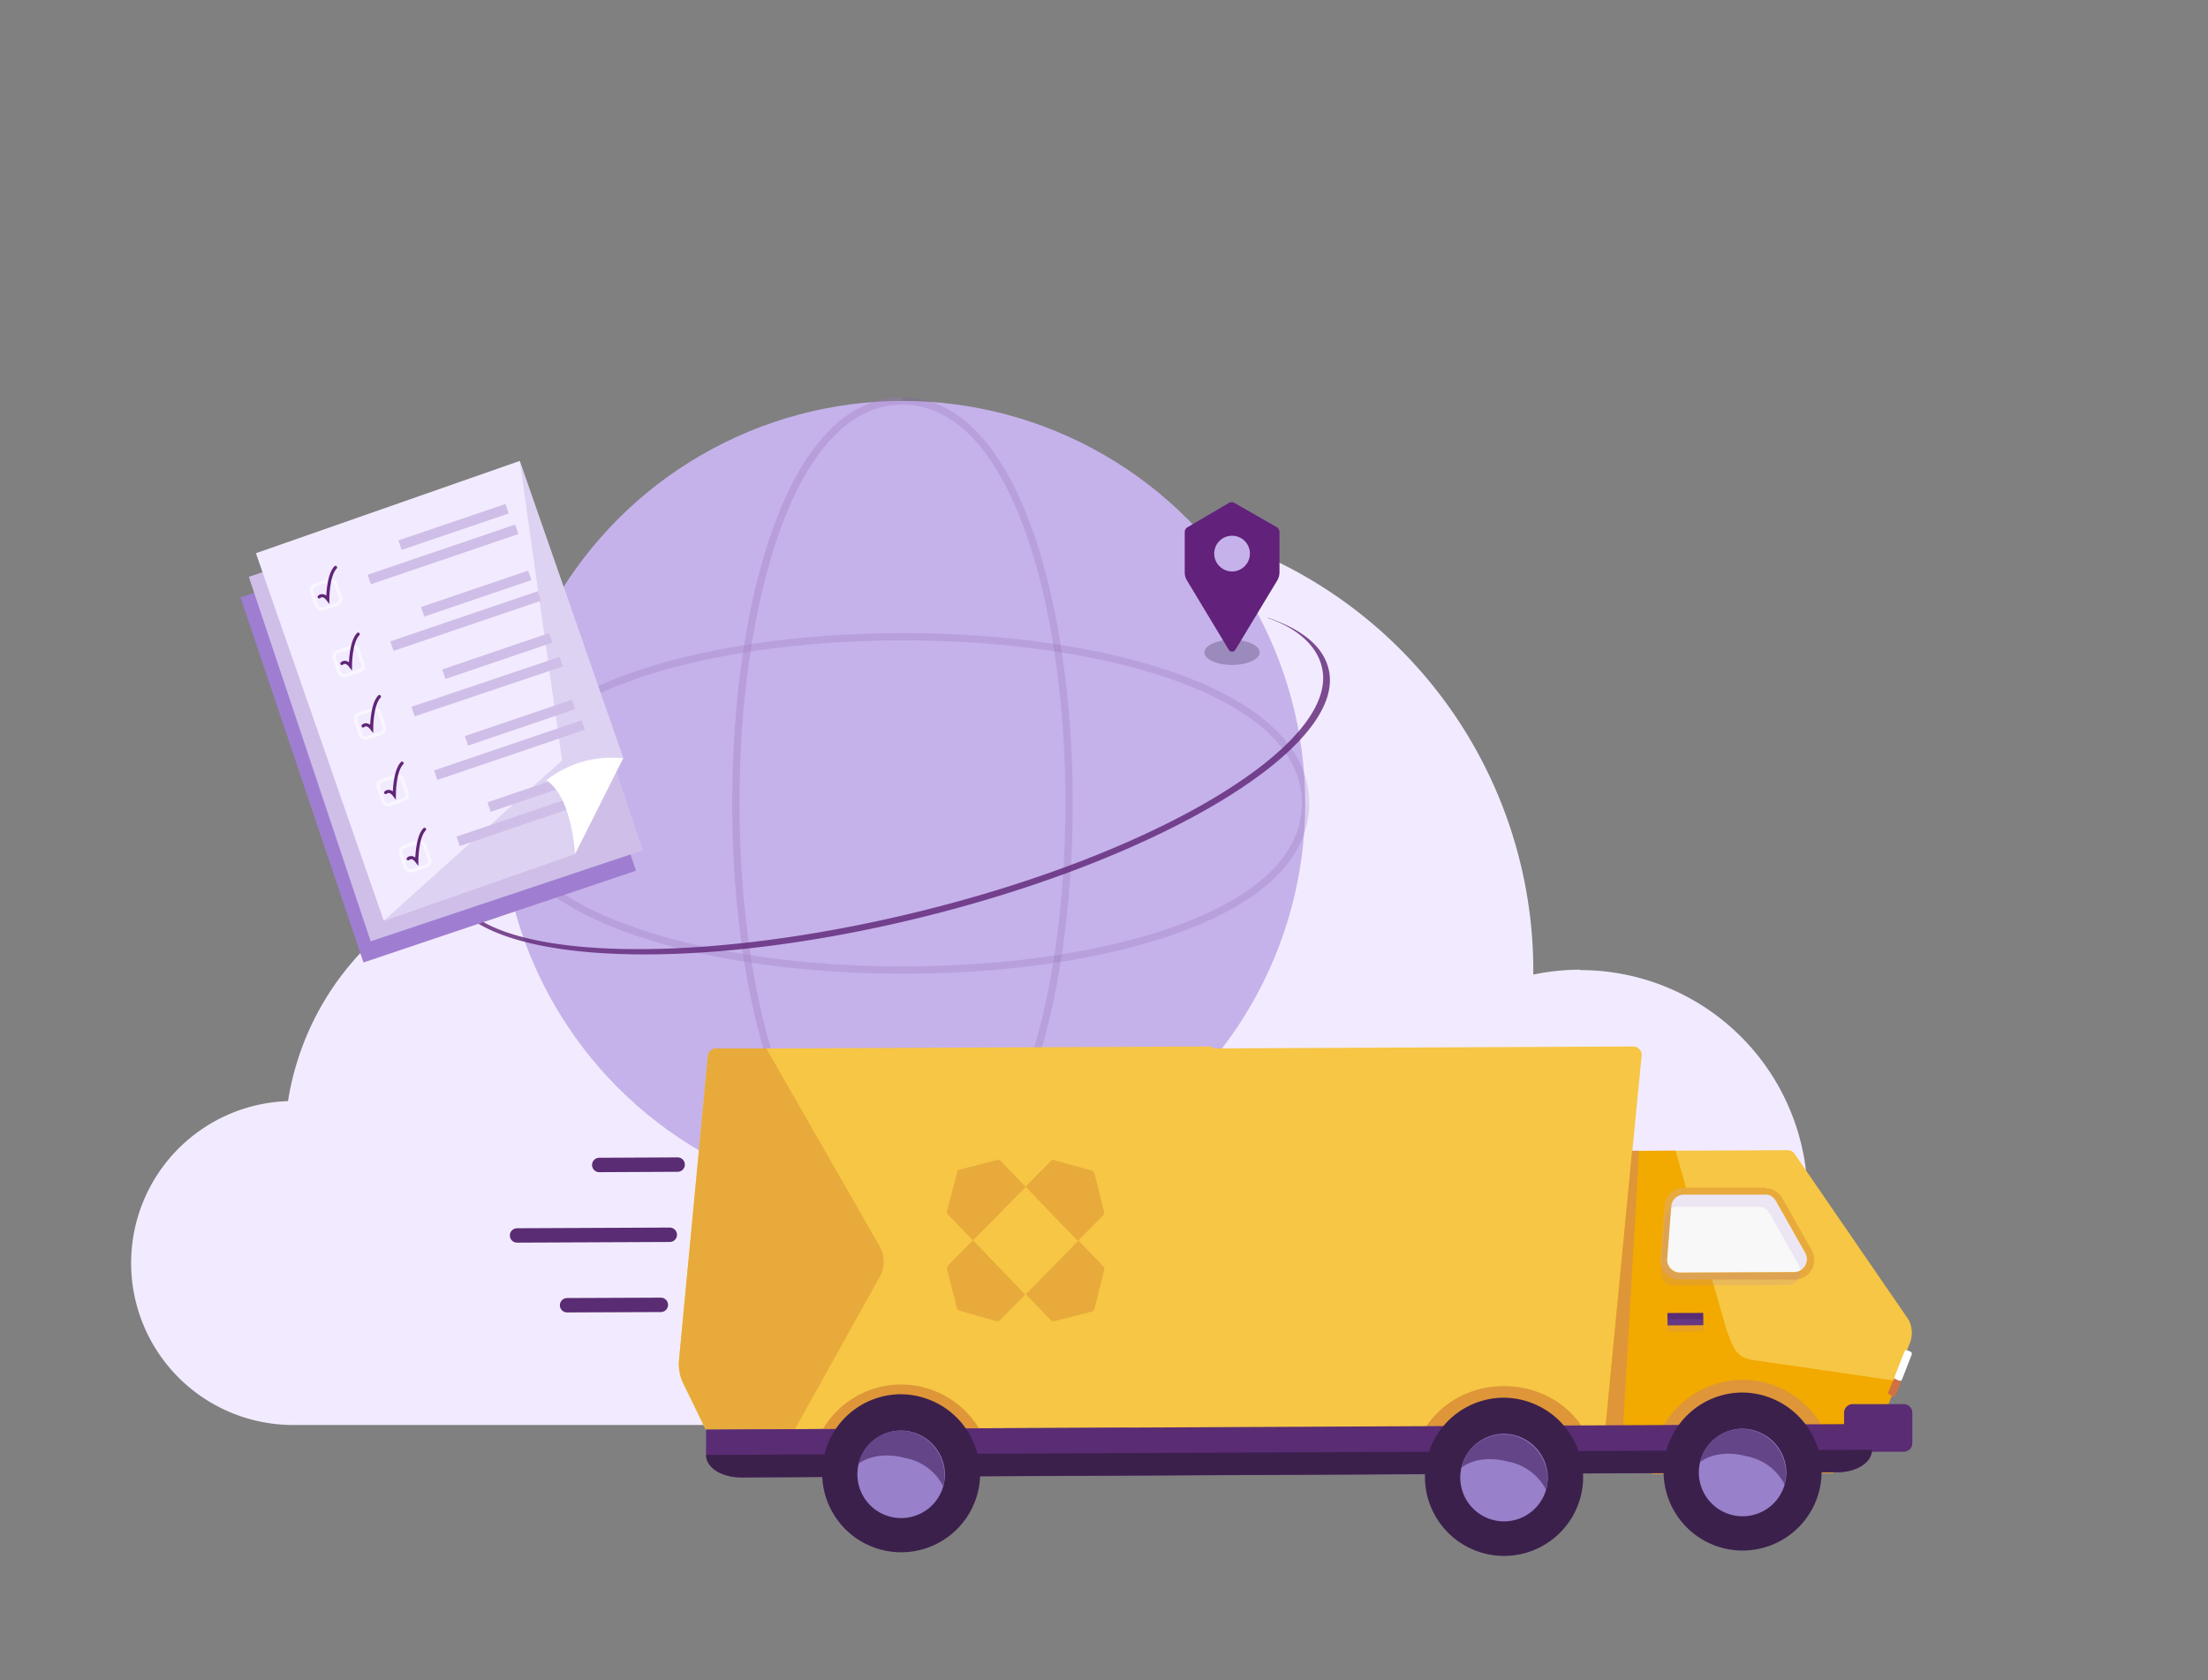 <svg id="Layer_1" data-name="Layer 1" xmlns="http://www.w3.org/2000/svg" xmlns:xlink="http://www.w3.org/1999/xlink" viewBox="0 0 230 175"><rect x="0" y="0" width="230" height="175" fill="#808080" stroke="none"/><defs><style>.cls-1{fill:#f2ebff;}.cls-13,.cls-2,.cls-30,.cls-31,.cls-4,.cls-5,.cls-6,.cls-7{fill:none;}.cls-26,.cls-3{fill:#c5b2ea;}.cls-4{stroke:#8052a4;}.cls-30,.cls-31,.cls-4,.cls-6,.cls-7{stroke-miterlimit:10;}.cls-4,.cls-6,.cls-7{stroke-width:0.76px;}.cls-4,.cls-7{opacity:0.18;}.cls-5{opacity:0.3;}.cls-6,.cls-7{stroke:#b79edd;}.cls-6{opacity:0.07;}.cls-8{fill:#612578;opacity:0.81;}.cls-9{fill:#f6c644;}.cls-10{fill:#f2a900;}.cls-11{fill:#e7aa3b;}.cls-12{fill:#f8f8f8;}.cls-13{stroke:#5a2c74;stroke-linejoin:round;stroke-width:1.5px;}.cls-13,.cls-31{stroke-linecap:round;}.cls-14{fill:#a77ad7;opacity:0.15;}.cls-15{fill:#5a2c74;}.cls-16{fill:#fff;}.cls-17{fill:#d07143;}.cls-18{fill:#de9639;}.cls-19{fill:#9f7ed1;}.cls-20{fill:#cfbfe8;}.cls-21{opacity:0.58;}.cls-22{fill:#2b1e40;opacity:0.27;}.cls-23{fill:#62217a;}.cls-24{clip-path:url(#clip-path);}.cls-25{clip-path:url(#clip-path-2);}.cls-26{opacity:0.25;}.cls-27{fill:#3b204c;}.cls-28{fill:#9880cb;}.cls-29{fill:#634588;}.cls-30{stroke:#fff;opacity:0.56;}.cls-30,.cls-31{stroke-width:0.33px;}.cls-31{stroke:#612578;}</style><clipPath id="clip-path"><path class="cls-1" d="M-361.54-34.17h-57.54a46.37,46.37,0,0,1-46.36-46.37c0-25.61,14.53-46.37,46.36-46.37s20.35-28.39,57.54-28.39A60.56,60.56,0,0,1-301-94.74,60.56,60.56,0,0,1-361.54-34.17Z"/></clipPath><clipPath id="clip-path-2"><rect class="cls-2" x="-536.58" y="-162.52" width="306.96" height="172.67"/></clipPath></defs><path class="cls-1" d="M164.6,101a23.83,23.83,0,0,0-4.88.51c0-.17,0-.34,0-.51A47.38,47.38,0,0,0,66.07,90.92,29.23,29.23,0,0,0,30,114.69a16.87,16.87,0,0,0,.29,33.73H164.6a23.69,23.69,0,1,0,0-47.38Z"/><circle class="cls-3" cx="94.04" cy="83.68" r="41.92"/><path class="cls-4" d="M94,125.6c23.15,0,23.15-83.84,0-83.84S70.89,125.6,94,125.6Z"/><circle class="cls-5" cx="94.04" cy="83.68" r="41.92"/><path class="cls-4" d="M136,83.68c0-23.15-83.84-23.15-83.84,0S136,106.83,136,83.68Z"/><path class="cls-6" d="M52.12,83.68c0,23.15,83.84,23.15,83.84,0"/><path class="cls-7" d="M94,41.76c-23.15,0-23.15,83.84,0,83.84"/><path class="cls-8" d="M132.06,64.37a.18.18,0,0,1,.1,0c3.57,1.23,5.67,3,6.23,5.29,2,8-17,19.62-42.34,25.87s-47.53,4.79-49.51-3.23c-.61-2.47.72-5.37,3.85-8.38.12-.13-4,3.44-3.23,8.22,1.26,7.81,23.76,8.92,48.74,2.76s43.2-17.3,41.86-25.09C137.06,65.72,131.92,64.37,132.06,64.37Z"/><path class="cls-9" d="M198.86,140.1l-4.55,11.19a2.66,2.66,0,0,1-2.28,1.32l-32.25.15a2.66,2.66,0,0,1-2.6-2.17l-1.45-8a3,3,0,0,1,0-.89L159,122.1a2.62,2.62,0,0,1,2.57-2.19l24.65-.11a.85.85,0,0,1,.75.43l11.87,17.27A3,3,0,0,1,198.86,140.1Z"/><path class="cls-10" d="M174.53,119.85l5.3,18.64c.73,1.86.92,2.91,2.85,3.18l15,2.18-1.88,4.71-32.6.14,6.25-28.82Z"/><path class="cls-9" d="M170.1,109l-43.64.2a.82.82,0,0,0-.51-.2l-51.37.23a.87.87,0,0,0-.85.8l-3,31.61a4.56,4.56,0,0,0,.44,2.47l2.33,4.78,44.06-.2.09.2,49.58-.22L171,110A.88.88,0,0,0,170.1,109Z"/><path class="cls-11" d="M91.63,133,82.8,148.86l-9.29,0-2.33-4.78a4.66,4.66,0,0,1-.44-2.47l3-31.61a.87.87,0,0,1,.85-.8l5.23,0,11.78,20.57A3.26,3.26,0,0,1,91.63,133Z"/><path class="cls-12" d="M175,132.93a1.63,1.63,0,0,1-1.22-.54,1.74,1.74,0,0,1-.45-1.31l.41-5.42a1.67,1.67,0,0,1,1.66-1.58l8.47,0a1.67,1.67,0,0,1,1.46.86l3.06,5.41a1.7,1.7,0,0,1,0,1.73,1.66,1.66,0,0,1-1.43.84Z"/><path class="cls-11" d="M183.85,124.41a1.28,1.28,0,0,1,1.13.67l3.06,5.41a1.34,1.34,0,0,1-1.12,2l-11.94.05h0a1.34,1.34,0,0,1-1.31-1.45l.42-5.43a1.31,1.31,0,0,1,1.29-1.23l8.47,0h0m0-.73h0l-8.47,0a2.05,2.05,0,0,0-2,1.91l-.42,5.42a2.14,2.14,0,0,0,.55,1.59,2,2,0,0,0,1.49.65l11.95,0a2,2,0,0,0,1.75-1,2.08,2.08,0,0,0,0-2.09l-3.06-5.41a2,2,0,0,0-1.77-1Z"/><line class="cls-13" x1="70.59" y1="121.3" x2="62.42" y2="121.34"/><line class="cls-13" x1="69.77" y1="128.61" x2="53.86" y2="128.68"/><line class="cls-13" x1="68.84" y1="135.91" x2="59.07" y2="135.95"/><path class="cls-14" d="M173,132.39l.41-5.42a1.34,1.34,0,0,1,.64-1l-.4,5.19a1.33,1.33,0,0,0,1.32,1.45l11.94-.05a1.23,1.23,0,0,0,.64-.18,1.32,1.32,0,0,1-1.29,1.46l-12,.06A1.33,1.33,0,0,1,173,132.39Z"/><path class="cls-14" d="M184.33,126.36a1.31,1.31,0,0,0-1.14-.67l-8.47,0a1.24,1.24,0,0,0-.66.19l0-.24a1.33,1.33,0,0,1,1.29-1.24l8.47,0a1.3,1.3,0,0,1,1.14.67l3.06,5.41a1.35,1.35,0,0,1-.48,1.84,1.3,1.3,0,0,0-.17-.56Z"/><polygon class="cls-15" points="177.43 138.03 173.7 138.05 173.69 136.76 177.42 136.75 177.43 138.03"/><polygon class="cls-14" points="177.43 138.67 173.7 138.69 173.69 137.41 177.43 137.39 177.43 138.67"/><path class="cls-16" d="M199,140.78l-.3-.13a.26.26,0,0,0-.33.14l-1,2.56a.26.26,0,0,0,.13.33l.31.13a.24.24,0,0,0,.32-.14l1-2.56A.25.25,0,0,0,199,140.78Z"/><path class="cls-17" d="M197.87,143.84l-.43-.19a.17.17,0,0,0-.23.1l-.5,1.25a.18.18,0,0,0,.09.24l.44.19a.19.19,0,0,0,.23-.1l.5-1.25A.18.18,0,0,0,197.87,143.84Z"/><path class="cls-11" d="M98.65,126.1l1.06-4a.37.37,0,0,1,.27-.28l3.9-1a.35.35,0,0,1,.36.1l2.6,2.71-5.49,5.57-2.6-2.7A.4.4,0,0,1,98.65,126.1Z"/><path class="cls-11" d="M115,132.34l-1,4a.39.39,0,0,1-.27.27l-3.91,1a.37.37,0,0,1-.36-.11l-2.6-2.7,5.49-5.58,2.6,2.71A.37.37,0,0,1,115,132.34Z"/><path class="cls-11" d="M109.84,120.84l3.89,1.09a.4.4,0,0,1,.27.28l1,4a.4.4,0,0,1-.1.38l-2.63,2.66-5.44-5.65,2.63-2.67A.37.37,0,0,1,109.84,120.84Z"/><path class="cls-11" d="M98.76,131.81l2.59-2.63,5.44,5.66-2.59,2.63a.48.48,0,0,1-.46.12L100,136.53a.49.49,0,0,1-.33-.35l-1-3.91A.49.49,0,0,1,98.76,131.81Z"/><polygon class="cls-18" points="170.73 119.86 170.01 119.86 167.25 148.68 169.07 148.67 170.73 119.86"/><path class="cls-18" d="M103.34,153.64l-18.94.08a9.47,9.47,0,1,1,18.94-.08"/><path class="cls-18" d="M191,153.45l-18.93.09a9.47,9.47,0,1,1,18.93-.09"/><path class="cls-18" d="M166.14,153l-18.93.09c0-4.79,4.19-8.7,9.41-8.72s9.49,3.84,9.52,8.63"/><rect class="cls-19" x="30.42" y="56.45" width="29.88" height="40.03" transform="matrix(0.95, -0.32, 0.32, 0.95, -21.91, 18.33)"/><rect class="cls-20" x="31.49" y="54.31" width="29.88" height="40.03" transform="translate(-21.17 18.56) rotate(-18.49)"/><polygon class="cls-1" points="59.9 88.94 39.98 95.9 26.66 57.62 54.14 48.01 64.92 78.98 59.9 88.94"/><g class="cls-21"><polygon class="cls-20" points="59.9 88.94 39.98 95.9 58.55 79.2 54.14 48.01 64.92 78.98 59.9 88.94"/></g><ellipse class="cls-22" cx="128.34" cy="67.95" rx="2.88" ry="1.31"/><path class="cls-23" d="M133.28,55.43v4.19a1.7,1.7,0,0,1-.24.85l-4.35,7.2a.4.4,0,0,1-.7,0l-4.34-7.2a1.61,1.61,0,0,1-.24-.85V55.43a.58.58,0,0,1,.3-.52L128,52.39a.59.59,0,0,1,.6,0L133,54.91A.6.6,0,0,1,133.28,55.43Z"/><circle class="cls-3" cx="128.34" cy="57.66" r="1.86"/><path class="cls-1" d="M-361.54-34.17h-57.54a46.37,46.37,0,0,1-46.36-46.37c0-25.61,14.53-46.37,46.36-46.37s20.35-28.39,57.54-28.39A60.56,60.56,0,0,1-301-94.74,60.56,60.56,0,0,1-361.54-34.17Z"/><g class="cls-24"><g class="cls-25"><circle class="cls-26" cx="-521.49" cy="509.47" r="577.37"/></g></g><path class="cls-15" d="M198.31,146.25l-5.34,0a.9.9,0,0,0-.88.92l0,3.13a.9.9,0,0,0,.89.91l5.34,0a.9.9,0,0,0,.88-.92l0-3.13A.9.9,0,0,0,198.31,146.25Z"/><path class="cls-15" d="M195,148.32l0,2.7c0,1.28-1.57,2.32-3.53,2.33l-114.29.54c-2,0-3.62-1-3.63-2.33l0-2.66Z"/><path class="cls-27" d="M195,151c0,1.28-1.57,2.32-3.53,2.33l-114.29.54c-2,0-3.62-1-3.63-2.33Z"/><path class="cls-27" d="M102.1,153.64a8.23,8.23,0,1,1-8.28-8.42,8.32,8.32,0,0,1,8.28,8.42"/><path class="cls-27" d="M189.75,153.46a8.23,8.23,0,1,1-8.28-8.42,8.32,8.32,0,0,1,8.28,8.42"/><path class="cls-28" d="M186.08,153.47a4.56,4.56,0,1,1-4.59-4.66,4.62,4.62,0,0,1,4.59,4.66"/><path class="cls-28" d="M98.43,153.66A4.56,4.56,0,1,1,93.84,149a4.62,4.62,0,0,1,4.59,4.66"/><path class="cls-29" d="M185.93,154.68a5.59,5.59,0,0,0-4-3c-3.18-.85-4.87.63-4.87.63a3,3,0,0,1,.09-.32,4.52,4.52,0,0,1,5.46-3,4.7,4.7,0,0,1,3.34,5.4c0,.1,0,.21-.07.32"/><path class="cls-29" d="M98.28,154.86a5.57,5.57,0,0,0-4-3c-3.18-.85-4.87.62-4.87.62a3.1,3.1,0,0,1,.09-.31,4.51,4.51,0,0,1,5.46-3,4.68,4.68,0,0,1,3.34,5.39,3,3,0,0,1-.07.32"/><path class="cls-27" d="M164.91,154a8.24,8.24,0,1,1-8.29-8.42,8.33,8.33,0,0,1,8.29,8.42"/><path class="cls-28" d="M161.23,154a4.56,4.56,0,1,1-4.58-4.66,4.61,4.61,0,0,1,4.58,4.66"/><path class="cls-29" d="M161.09,155.24a5.63,5.63,0,0,0-4-3c-3.17-.85-4.87.63-4.87.63l.09-.32a4.54,4.54,0,0,1,5.47-3,4.71,4.71,0,0,1,3.34,5.4c0,.11,0,.21-.07.32"/><rect class="cls-30" x="32.66" y="60.62" width="2.62" height="2.62" rx="0.53" transform="translate(-18.13 14.23) rotate(-18.78)"/><rect class="cls-30" x="35.02" y="67.56" width="2.62" height="2.62" rx="0.53" transform="translate(-20.24 15.36) rotate(-18.78)"/><rect class="cls-20" x="41.35" y="54.36" width="11.78" height="1.05" transform="translate(-15.15 18.13) rotate(-18.78)"/><rect class="cls-20" x="38.03" y="57.22" width="16.23" height="1.05" transform="translate(-16.13 17.93) rotate(-18.78)"/><rect class="cls-20" x="43.71" y="61.3" width="11.78" height="1.05" transform="translate(-17.26 19.26) rotate(-18.78)"/><path class="cls-31" d="M33.25,62.17s.39-.41.89.25c0,0,0-2.48.81-3.32"/><path class="cls-31" d="M35.61,69.11s.39-.41.89.25c0,0,0-2.48.81-3.31"/><rect class="cls-30" x="37.23" y="74.06" width="2.62" height="2.62" rx="0.53" transform="translate(-22.21 16.42) rotate(-18.78)"/><rect class="cls-30" x="39.59" y="81" width="2.62" height="2.62" rx="0.53" transform="translate(-24.32 17.55) rotate(-18.78)"/><rect class="cls-20" x="45.92" y="67.8" width="11.78" height="1.05" transform="translate(-19.24 20.32) rotate(-18.78)"/><rect class="cls-20" x="42.6" y="70.66" width="16.23" height="1.05" transform="matrix(0.95, -0.32, 0.32, 0.95, -20.22, 20.12)"/><rect class="cls-20" x="48.28" y="74.74" width="11.78" height="1.05" transform="translate(-21.35 21.45) rotate(-18.78)"/><rect class="cls-20" x="44.96" y="77.6" width="16.23" height="1.05" transform="translate(-22.33 21.25) rotate(-18.78)"/><path class="cls-31" d="M37.82,75.61s.39-.4.89.26c0,0,0-2.49.81-3.32"/><path class="cls-31" d="M40.18,82.55s.39-.4.89.26c0,0,0-2.49.81-3.32"/><rect class="cls-30" x="41.94" y="87.89" width="2.62" height="2.62" rx="0.53" transform="translate(-26.42 18.67) rotate(-18.78)"/><rect class="cls-20" x="50.63" y="81.64" width="11.78" height="1.05" transform="translate(-23.44 22.57) rotate(-18.78)"/><rect class="cls-20" x="47.33" y="84.67" width="15.14" height="1.05" transform="translate(-24.51 22.21) rotate(-18.78)"/><path class="cls-31" d="M42.52,89.45s.39-.41.89.25c0,0,0-2.48.81-3.32"/><path class="cls-16" d="M59.9,88.94s-.31-6-3-7.66a11,11,0,0,1,8-2.3Z"/><rect class="cls-20" x="40.39" y="64.16" width="16.23" height="1.05" transform="translate(-18.24 19.06) rotate(-18.78)"/></svg>